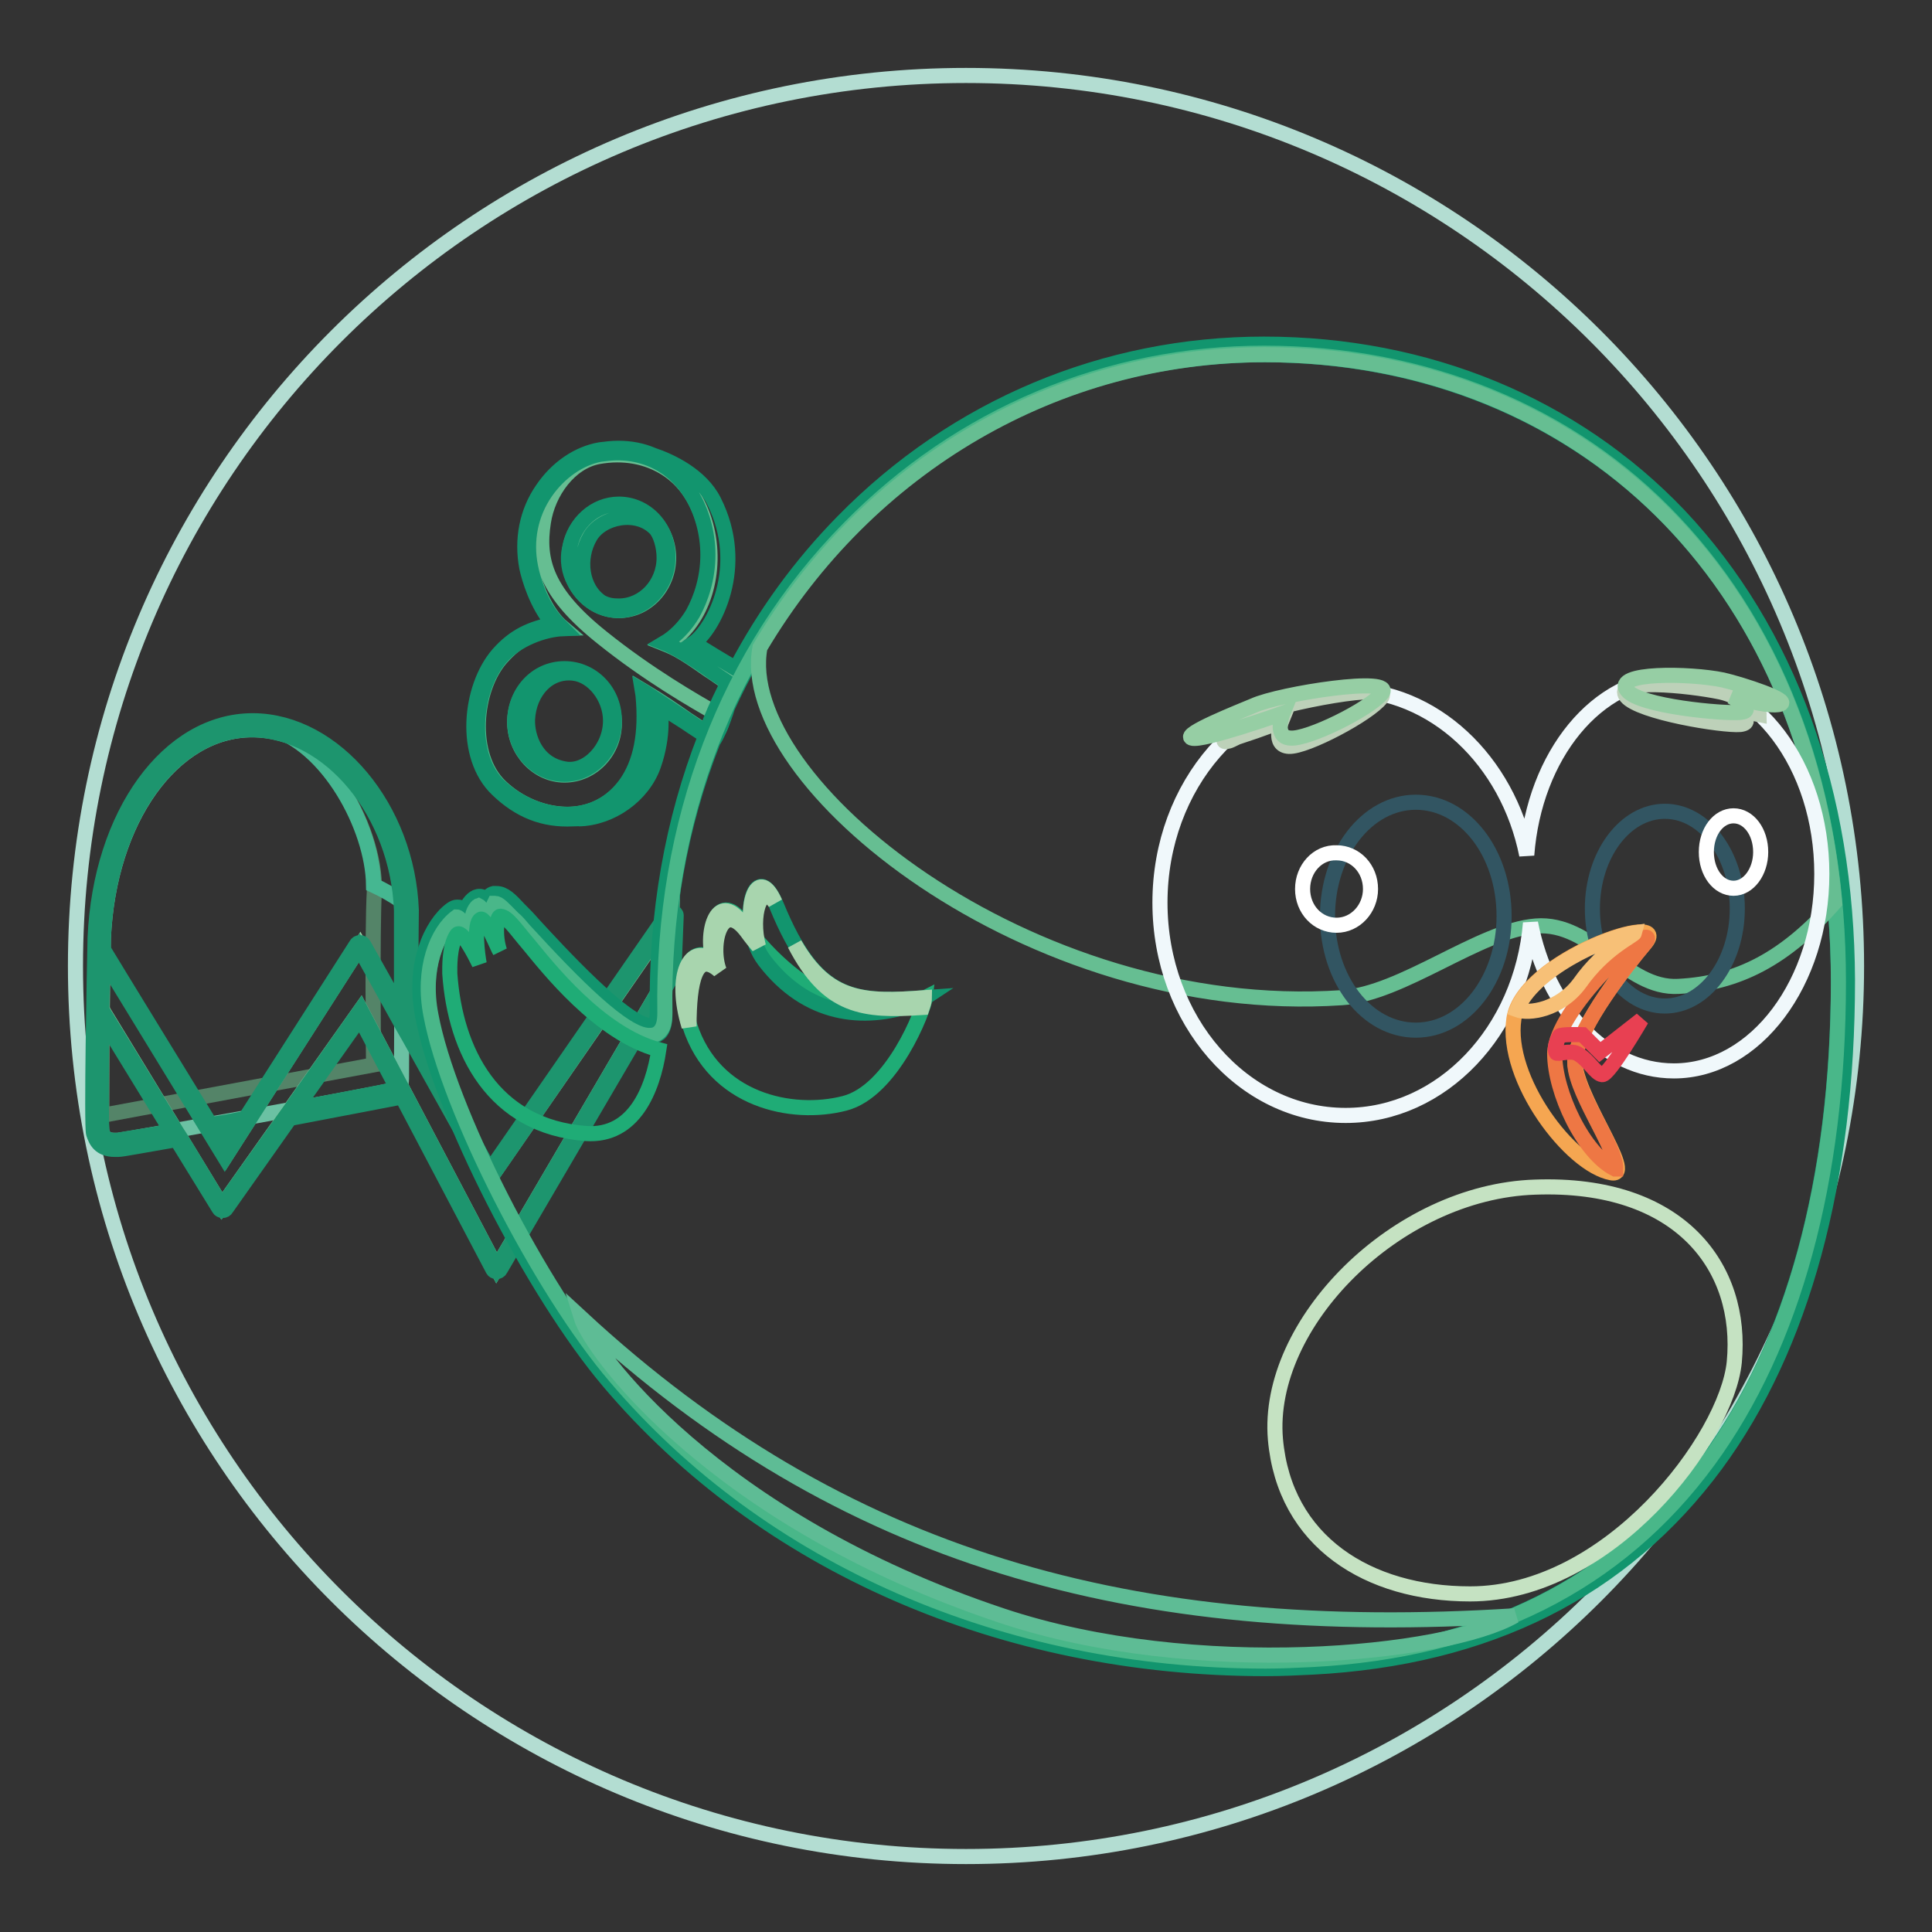 <?xml version="1.0" encoding="utf-8"?>
<!-- Svg Vector Icons : http://www.onlinewebfonts.com/icon -->
<!DOCTYPE svg PUBLIC "-//W3C//DTD SVG 1.1//EN" "http://www.w3.org/Graphics/SVG/1.1/DTD/svg11.dtd">
<svg version="1.1" xmlns="http://www.w3.org/2000/svg" xmlns:xlink="http://www.w3.org/1999/xlink" x="0px" y="0px" viewBox="0 0 256 256" enable-background="new 0 0 256 256" xml:space="preserve">
<rect x="0" y="0" width="256" height="256" fill="#333333" stroke="none"/>
<g> <path stroke-width="2" fill-opacity="0" stroke="#b3ddd2"  d="M10,128c0,65.2,52.8,118,118,118c65.2,0,118-52.8,118-118c0-65.2-52.8-118-118-118C62.8,10,10,62.8,10,128z "/> <path stroke-width="2" fill-opacity="0" stroke="#49b789"  d="M96.4,90.5c-0.9-0.6-1.7-1.2-2.5-1.7c-2-1.4-3.7-2.6-5.4-3.3l-0.5-0.2l0.5-0.3c4.4-2.7,6.5-9.6,4.8-15.7 c-1.6-5.6-5.9-9.2-11.4-9.2c-0.8,0-1.6,0.1-2.3,0.2c-2.7,0.5-5.4,2.3-7.2,5c-2.3,3.3-2.7,6.4-2,9.9c0.4,2,1.7,5.9,4.2,8 c-3.3,0-6,1.5-8.2,4c-3.6,4.1-4.4,12.9-0.1,17c2.5,2.4,5.8,3.7,8.9,3.7c2.2,0,5.3-0.7,7.8-4c2-2.7,2.8-6.7,2.3-11.8l-0.1-0.6 l0.5,0.3c1.7,1,3.6,2.3,5.3,3.5c1.2,0.8,2.3,1.5,3,2c0.1,0.1,0.3,0.1,0.4,0.1l0,0c0.2,0,0.4-0.1,0.6-0.3 C95.9,96,96.5,92.4,96.4,90.5L96.4,90.5z M74.8,102.7c-3.6,0-6.6-3.2-6.6-7c0-3.9,3-7,6.6-7s6.6,3.2,6.6,7 C81.5,99.5,78.5,102.7,74.8,102.7z M82,80.9c-3.6,0-6.6-3.2-6.6-7s3-7,6.6-7c3.6,0,6.6,3.2,6.6,7S85.7,80.9,82,80.9z"/> <path stroke-width="2" fill-opacity="0" stroke="#66be92"  d="M88.6,85.2c4.5-2.8,6.6-9.5,4.9-15.7c-1.8-6.6-7.5-10.2-14.2-9c-3.8,0.7-6.7,4.7-7.3,8.7 c-0.8,5.1,0.4,9.4,7.8,15.3c6.1,4.9,12.2,8.4,15.2,10.1c0.7-0.7,1.9-3.3,1.8-4.2C93.5,88.2,90.9,86.3,88.6,85.2z M82,80.6 c-3.5,0-6.3-3-6.3-6.7c0-3.7,2.7-6.7,6.2-6.7c3.5,0,6.4,2.9,6.4,6.7C88.3,77.6,85.5,80.6,82,80.6z"/> <path stroke-width="2" fill-opacity="0" stroke="#6bc1a3"  d="M33.4,96.7c-10.5,0-19,11.9-19.7,27.6c-0.2,9.7-0.4,24.6-0.2,25.6c0.2,0.8,0.6,1.2,1.7,1.2h0 c0.1,0,0.2,0,0.4,0c1.2-0.1,33.2-5.9,36.6-6.7c1-0.3,1-0.8,1-1.9c0-1.1,0.1-21.7,0.1-21.9C52.8,107.7,43.7,96.7,33.4,96.7 L33.4,96.7L33.4,96.7z"/> <path stroke-width="2" fill-opacity="0" stroke="#548468"  d="M33.1,96.2c-10.8,0.3-18.7,12.3-19.4,25.3c-0.1,1.7-0.2,26.3-0.2,26.3l36-6.7c0,0-0.2-17.7,0.1-23 C49.9,109.5,42.2,95.9,33.1,96.2z"/> <path stroke-width="2" fill-opacity="0" stroke="#45b791"  d="M49.5,117.3c1.3,0.6,2.5,1.3,3.7,2.1c-0.6-7.7-5.3-20.6-17.4-22.9C43.4,98.6,49.4,109.6,49.5,117.3z  M32.5,96.2c-8.2,0.1-15,8-17.9,18.3c0,0,0.1,0,0.1-0.1C17.3,104.6,24,96.7,32.5,96.2z"/> <path stroke-width="2" fill-opacity="0" stroke="#95cea2"  d="M13.5,133.7l15.9,26.1l18.4-26l18,34.2l22.9-39.1l0.3-7.5l-24.1,34.8l-17.2-30.8l-17.8,27.8l-16.3-26.5 L13.5,133.7z"/> <path stroke-width="2" fill-opacity="0" stroke="#1d956e"  d="M89.2,120.8c-0.2-0.1-0.5,0-0.7,0.2l-23.6,34.1l-10.5-18.9c0-6.4,0.1-15.5,0.1-15.6 c-0.5-13.5-10.1-25-20.9-25.1l-0.1,0c-11.2,0-20.2,12.4-20.9,28.8c-0.1,4.1-0.5,24.9-0.2,25.9c0.3,0.9,0.8,2.1,2.8,2.1h0 c0.2,0,0.3,0,0.5,0c0.5,0,3.6-0.6,7.7-1.3l5.6,9.1c0.1,0.2,0.3,0.3,0.5,0.3h0c0.2,0,0.4-0.1,0.5-0.3l8.4-11.9 c6.9-1.3,13-2.5,14.1-2.7c0.3-0.1,0.5-0.2,0.7-0.3l12.1,23c0.1,0.2,0.3,0.3,0.5,0.3h0c0.2,0,0.4-0.1,0.5-0.3l22.9-39.1 c0-0.1,0.1-0.2,0.1-0.3l0.3-7.5C89.6,121.1,89.4,120.9,89.2,120.8L89.2,120.8z M33.4,96.7L33.4,96.7c10.3,0.1,19.3,11,19.8,23.9 c0,0.1,0,7.4,0,13.5l-5-8.9c-0.1-0.2-0.3-0.3-0.5-0.3l0,0c-0.2,0-0.4,0.1-0.5,0.3l-14.7,23c-1.5,0.3-3,0.6-4.6,0.8 c0,0-14-22.8-14.2-23.2c0-0.2,0-0.9,0-1.5C14.4,108.5,22.9,96.7,33.4,96.7z M31.6,149.5l-1.7,2.7l-1.3-2.1 C29.6,149.8,30.6,149.6,31.6,149.5z M15.6,151.1c-0.1,0-0.3,0-0.4,0l0,0c-1.1,0-1.5-0.5-1.7-1.2c-0.1-0.7-0.1-7.6,0-15l9.2,15 C18.8,150.6,15.9,151,15.6,151.1L15.6,151.1z M52.1,144.4c-1.3,0.3-6.6,1.3-12.9,2.5l8.5-12l4.9,9.3 C52.5,144.3,52.3,144.3,52.1,144.4z M88.7,128.9l-22.9,39.1l-18-34.2L38.5,147l-1,1.4l-8.1,11.4l-5.4-8.9l-0.7-1.1l-9.8-16l0,0 l0.1-7l0,0.1l16.2,26.5l17.8-27.8l5.5,9.9l1.2,2.1l10.5,18.8L89,121.3L88.7,128.9L88.7,128.9z"/> <path stroke-width="2" fill-opacity="0" stroke="#12956e"  d="M74.8,88.6c-3.8,0-6.6,3.2-6.6,7c0,3.9,3,7,6.6,7s6.6-3.2,6.6-7C81.5,91.7,78.5,88.6,74.8,88.6z  M74.9,101.9c-3.8-0.6-5.1-4.2-5-6.6c0.2-3.7,2.8-6.5,6.1-6.1c2.6,0.3,4.9,3.2,4.9,6.3C80.9,99.2,77.8,102.4,74.9,101.9z M82,66.8 c-3.2,0-5.9,2.5-6.5,5.7c-0.4,1.7-0.1,3.3,0.6,4.6c1.1,2.2,3.3,3.8,5.8,3.8c3.6,0,6.6-3.2,6.6-7C88.6,70,85.7,66.8,82,66.8z  M82,80.3c-0.9,0-1.5-0.1-2.3-0.5C77,78,76.5,74,78.2,71.1c1.5-2.6,6.1-3.6,8.6-1.1c0.7,0.7,1.2,2.4,1.2,3.9 C88,77.4,85.3,80.3,82,80.3z"/> <path stroke-width="2" fill-opacity="0" stroke="#12956e"  d="M222.5,68.3c-13.9-14.6-33.4-22.7-55-22.7c-21.1,0-40.9,8.3-55.8,23.5c-5.7,5.8-10.4,12.3-14.2,19.5 c-1.2-0.7-4.5-2.7-5.6-3.4c2.6-1.8,7.1-10.1,2.7-18.8c-1.7-3.4-5.7-5.3-8.1-6.1c-1.4-0.6-2.9-0.9-4.6-0.9c-0.8,0-1.6,0.1-2.4,0.2 c-2.9,0.5-5.7,2.4-7.6,5.2c-2.1,3-2.8,6.7-2.1,10.4c0.3,1.4,1.3,4.9,3.5,7.5c-2.9,0.6-5.1,1.5-7.3,4c-3.8,4.4-4.7,13.5-0.1,17.9 c2.9,2.8,6.1,4.1,10,3.9c3.3,0,5.6-1.3,7.6-4.1c2-2.8,2.9-6.9,2.5-11.8c1.5,1,3.2,2.1,4.8,3.1c1,0.7,2,1.3,2.7,1.8 c-4.4,11.2-6.6,23.6-6.4,36.6c0,1-0.2,1.5-0.4,1.6c-0.1,0.1-0.2,0.2-0.5,0.2c-3.2,0-12.2-9.8-15.6-13.5c-0.6-0.7-1.2-1.3-1.5-1.6 l-0.3-0.3c-1.2-1.3-2-2.1-3-2.1c-0.1,0-0.3,0-0.4,0c-0.4,0.1-0.7,0.4-0.9,0.8c-0.3-0.3-0.8-0.5-1.2-0.4c-0.6,0.1-1.3,0.9-1.6,1.8 c-0.3-0.3-0.7-0.4-1.1-0.4c-0.3,0-0.5,0.1-0.8,0.3c-2.7,2-5.1,7.3-3.8,14.1c2.3,12.5,14.6,36.6,24.7,48.5c20.5,24.2,52.2,38,87,38 c2.1,0,4.2-0.1,6.2-0.2c23.2-1.2,41.2-10.2,53.5-26.9c11.4-15.5,17.4-37.6,17.4-64.1C244.7,105,237,83.7,222.5,68.3L222.5,68.3z  M90.9,95.3c-1.7-1.1-3.6-2.4-5.3-3.5l-0.5-0.3l0.1,0.6c0.5,5.1-0.3,9-2.3,11.8c-2.4,3.3-5.6,4-7.8,4c-3.1,0-6.4-1.4-8.9-3.7 c-4.3-4-3.5-12.8,0.1-17c2.1-2.5,5.8-3.8,8.3-3.9C74.3,83,74,82.7,74,82.7c-2.5-2.5-3.4-6.1-3.7-7.6c-0.7-3.5,0-7,2-9.9 c1.8-2.6,4.5-4.5,7.2-5c0.8-0.1,1.5-0.2,2.3-0.2c5.5,0,9.8,3.5,11.4,9.2c0.4,1.4,0.6,2.9,0.6,4.3c0,3.1-0.9,5.8-2,7.8 c-0.9,1.5-2,2.7-3.3,3.6l-0.5,0.3l0.5,0.2c1.7,0.8,3.4,1.9,5.4,3.3c0.8,0.6,1.6,1.1,2.5,1.7c-0.1,0.3-0.3,0.6-0.4,1 c-0.9,1.8-1.7,3.6-2.4,5.5C93,96.7,92.2,96.2,90.9,95.3z M226.3,193.5c-12,16.4-29.7,25.2-52.6,26.4c-2,0.1-4.1,0.2-6.1,0.2 c-34.4,0-65.7-13.7-86.1-37.6c-10.1-11.8-22.2-35.6-24.5-48c-1.1-6,0.9-11.1,3.4-12.9c0,0,0.1,0,0.1,0c0.2,0,0.6,0.3,0.9,1.1 l1.8,4.2l-0.6-4.5c-0.2-1.1,0.5-2.1,0.8-2.2c0.2,0.1,0.5,0.5,0.7,0.9l1.3,3.1l-0.2-3.3c0-0.3,0.2-0.9,0.3-1c0,0,0.1,0,0.1,0 c0.5,0,1.1,0.7,2.1,1.7l0.3,0.3c0.4,0.4,0.9,0.9,1.5,1.6c6.6,7.2,13.2,13.9,16.5,13.9c0.6,0,1-0.2,1.4-0.5c0.5-0.5,0.7-1.3,0.7-2.5 c-0.2-12.9,2-25.1,6.4-36.2c0.4-0.5,1.3-2.5,1.9-4.5c4-8.7,9.4-16.7,16.1-23.5c14.7-14.9,34.2-23.2,55-23.2 c21.3,0,40.5,7.9,54.2,22.3c14.3,15.1,21.9,36.2,21.9,61C243.5,156.3,237.6,178.2,226.3,193.5z"/> <path stroke-width="2" fill-opacity="0" stroke="#49b789"  d="M60.5,121.5C60.5,121.5,60.5,121.5,60.5,121.5c-2.6,1.9-4.6,6.9-3.4,13c2.3,12.4,14.4,36.2,24.5,48 c20.3,23.9,51.7,37.6,86.1,37.6c2,0,4.1-0.1,6.1-0.2c22.9-1.2,40.6-10,52.6-26.4c11.2-15.3,17.2-37.2,17.2-63.4 c0-24.8-7.6-45.9-21.9-61c-13.6-14.4-32.9-22.3-54.2-22.3c-20.7,0-40.3,8.2-55,23.2c-16.1,16.3-24.8,39.1-24.4,64.2 c0,1.2-0.2,2-0.7,2.5c-0.4,0.4-0.8,0.5-1.4,0.5c-3.3,0-9.9-6.7-16.5-13.9c-0.6-0.7-1.1-1.3-1.5-1.6l-0.3-0.3c-1-1-1.6-1.7-2.1-1.7 c0,0-0.1,0-0.1,0c-0.1,0.2-0.3,0.7-0.3,1l0.2,3.3l-1.3-3.1c-0.2-0.4-0.5-0.8-0.7-0.9c-0.3,0.1-1,1.1-0.8,2.2l0.6,4.5l-1.8-4.2 C61.1,121.8,60.7,121.5,60.5,121.5L60.5,121.5z"/> <path stroke-width="2" fill-opacity="0" stroke="#66be92"  d="M167.6,47c-27.6,0-52.6,14.7-66.9,38.8c-3.3,17.7,35.6,49.2,77.1,46.4c8-0.5,18.2-8.9,25.7-9.5 c7.5-0.6,11.9,8.4,18.9,8c7.9-0.4,14.2-3.7,20.7-11.1C238.9,74.5,207.6,47,167.6,47z"/> <path stroke-width="2" fill-opacity="0" stroke="#f0f8fb"  d="M221.8,89.8c-10.2,0-18.5,10.3-19.5,23.5c-2.5-12.5-12.3-21.9-24-21.9c-13.6,0-24.6,12.6-24.6,28.2 c0,15.6,11,28.2,24.6,28.2c12.8,0,23.3-11.2,24.5-25.5c2.2,11.3,9.8,19.6,19,19.6c10.8,0,19.6-11.7,19.6-26.1 S232.6,89.8,221.8,89.8z"/> <path stroke-width="2" fill-opacity="0" stroke="#1fac76"  d="M122.6,132.2c-6.9,3.6-16.3,0.7-24.2-10c-3.4-4.6-5,1.7-3.7,5.1c-3.1-2.7-5.4,1.8-3.3,8.6 c3.2,9.9,13.5,12.1,20.5,10.3C118.2,144.6,122.4,133.9,122.6,132.2z"/> <path stroke-width="2" fill-opacity="0" stroke="#12956e"  d="M122.6,132.2c-9.4,0.7-14.5,0.5-19.7-12.2c-2.9-7.1-5.3,2.4-1.6,7.3c5.6,7.3,13.1,8.1,19.7,5.8 C121.7,132.8,122.6,132.2,122.6,132.2z"/> <path stroke-width="2" fill-opacity="0" stroke="#a8d5ae"  d="M122.2,133.5c0.2-0.6,0.3-1,0.3-1.3c-7.9,0.6-12.8,0.5-17.2-7.1C109.7,133.6,114.5,134,122.2,133.5 L122.2,133.5z M95.3,128.6c-1.3-3.4,0.3-9.7,3.7-5.1c0.5,0.7,1,1.3,1.5,1.9c-1.1-4.1,0.3-8.5,2.2-5.8c-2.2-5-4.1,0-2.9,4.6 c-0.5-0.6-1-1.2-1.5-1.9c-3.4-4.6-5,1.7-3.7,5.1c-3.1-2.7-5.4,1.8-3.3,8.6C91.3,130,92.2,125.9,95.3,128.6z"/> <path stroke-width="2" fill-opacity="0" stroke="#325562"  d="M175.9,121.4c0,8.4,5.2,15.1,11.7,15.1s11.7-6.8,11.7-15.1c0-8.4-5.2-15.1-11.7-15.1 S175.9,113.1,175.9,121.4L175.9,121.4z"/> <path stroke-width="2" fill-opacity="0" stroke="#325562"  d="M211,120.4c0,7.1,4.3,12.9,9.6,12.9c5.3,0,9.6-5.8,9.6-12.9c0,0,0,0,0,0c0-7.1-4.3-12.9-9.6-12.9 C215.3,107.5,211,113.3,211,120.4C211,120.4,211,120.4,211,120.4z"/> <path stroke-width="2" fill-opacity="0" stroke="#c5e2c2"  d="M229.8,180.5c-1,10-16.5,30.7-35,30.7c-13.5,0-24.6-6.9-25.8-20.5c-1.3-15.3,16-32.8,34.4-33.4 C222.7,156.6,231,168,229.8,180.5z"/> <path stroke-width="2" fill-opacity="0" stroke="#f5a651"  d="M218,125c3.9-4.6-16.2,2-17.4,10s7.5,19.4,12.9,20.4c3.5,0.7-5.3-10.8-4.8-15.2 C209.3,135.8,215.6,127.8,218,125z"/> <path stroke-width="2" fill-opacity="0" stroke="#ee7744"  d="M206,139.6c0,5.1,3.8,13.2,8,15.3c0.1,0,0.1,0,0.1,0c0.1-3-5.9-10.8-5.4-14.6c0.5-4.4,6.9-12.4,9.2-15.2 c0.2-0.3,0.4-0.5,0.4-0.7C218.4,122.5,206.1,133.7,206,139.6L206,139.6z"/> <path stroke-width="2" fill-opacity="0" stroke="#1fac76"  d="M87.3,139.1c-0.8,5.3-3.3,11.5-9.6,11.1c-12.4-0.9-17.4-11-18.1-21.2c0-0.7-0.1-3.6,0.9-5.1 c0.6-1,2.4,2.6,3,3.8c-0.2-1-0.8-5.4,0.2-5.9c0.6-0.3,2.3,3.9,2.5,4.2c-0.7-2.1-0.4-4.6,0.1-4.6c1,0.1,2,1.7,3.8,3.8 C72.5,128.1,79.4,137,87.3,139.1z"/> <path stroke-width="2" fill-opacity="0" stroke="#ffffff"  d="M172.6,117.8c0,2.7,2,4.8,4.5,4.8c2.5,0,4.5-2.2,4.5-4.8c0-2.7-2-4.8-4.5-4.8 C174.6,112.9,172.6,115.1,172.6,117.8z"/> <path stroke-width="2" fill-opacity="0" stroke="#ffffff"  d="M226.1,112.9c0,2.7,1.6,4.8,3.6,4.8c2,0,3.6-2.2,3.6-4.8c0,0,0,0,0,0c0-2.7-1.6-4.8-3.6-4.8 C227.7,108.1,226.1,110.2,226.1,112.9C226.1,112.9,226.1,112.9,226.1,112.9z"/> <path stroke-width="2" fill-opacity="0" stroke="#e84052"  d="M206.6,137.3c0.2-0.3,3.1-0.2,3.1-0.2l2.3,2.3l5.5-4.3c0,0-4.3,7.4-5.2,7.3c-0.9-0.1-1.7-1.9-3.3-2.8 c-1-0.5-2.7,0.2-2.8-0.1C205.9,138.8,206.3,138,206.6,137.3z"/> <path stroke-width="2" fill-opacity="0" stroke="#f7c077"  d="M216.6,123.6c-4.1,0.6-13.6,5-15.6,10.2c1.6,0.6,5.7,0,8.3-3.5C212.6,125.6,216.5,124,216.6,123.6z"/> <path stroke-width="2" fill-opacity="0" stroke="#12956e"  d="M76.7,108.5c4.3-0.1,8.5-3.1,9.9-7.1c1.4-4,1-7.3,0.7-8.1c-0.4-0.3-1.7-1.2-1.7-1.2s0.3,5.1-0.7,8.3 C83.6,103.9,80.8,107.4,76.7,108.5z"/> <path stroke-width="2" fill-opacity="0" stroke="#bdd1b9"  d="M166.4,94.7c-1.9,0.8-5.7,4.1-3.6,3.5c0.4-0.1,1-0.5,1.4-0.6c3.1-1,5.6-2,5.6-2s-1.3,3.2,1,3.3 s10.6-4.3,12.2-6.4C185,90.2,169.8,93.2,166.4,94.7L166.4,94.7z M229.4,93.8c0,0,2.1,0.6,3.7,0.9c0-0.3-2.4-2.4-5.1-3 c-4.3-0.9-14.4-1.9-12.5,0.6c1.7,2.1,12.8,3.9,15.1,3.7C232.9,95.7,229.4,93.8,229.4,93.8z"/> <path stroke-width="2" fill-opacity="0" stroke="#96cea4"  d="M228.3,90.1c-4.3-0.9-14.7-1.1-12.7,1.4c1.7,2.1,12.7,3.1,15,2.9c2.3-0.2-1.2-2.1-1.2-2.1s5.1,1.5,6.5,1 C237.3,92.8,230.9,90.7,228.3,90.1z M166.1,93.5c-1.9,0.8-9.5,3.8-8.2,4.3c1.4,0.5,12.1-3.3,12.1-3.3s-1.3,3.2,1,3.3 c2.3,0.2,10.4-3.8,12.1-5.9C185.1,89.5,169.6,91.9,166.1,93.5L166.1,93.5z"/> <path stroke-width="2" fill-opacity="0" stroke="#5ebc95"  d="M77,174.6c34.6,32,73.1,42.7,123.7,39.5c-9.1,5.2-42.4,8.5-67.9,0C94.4,201.3,78.3,178.8,77,174.6z"/></g>
</svg>